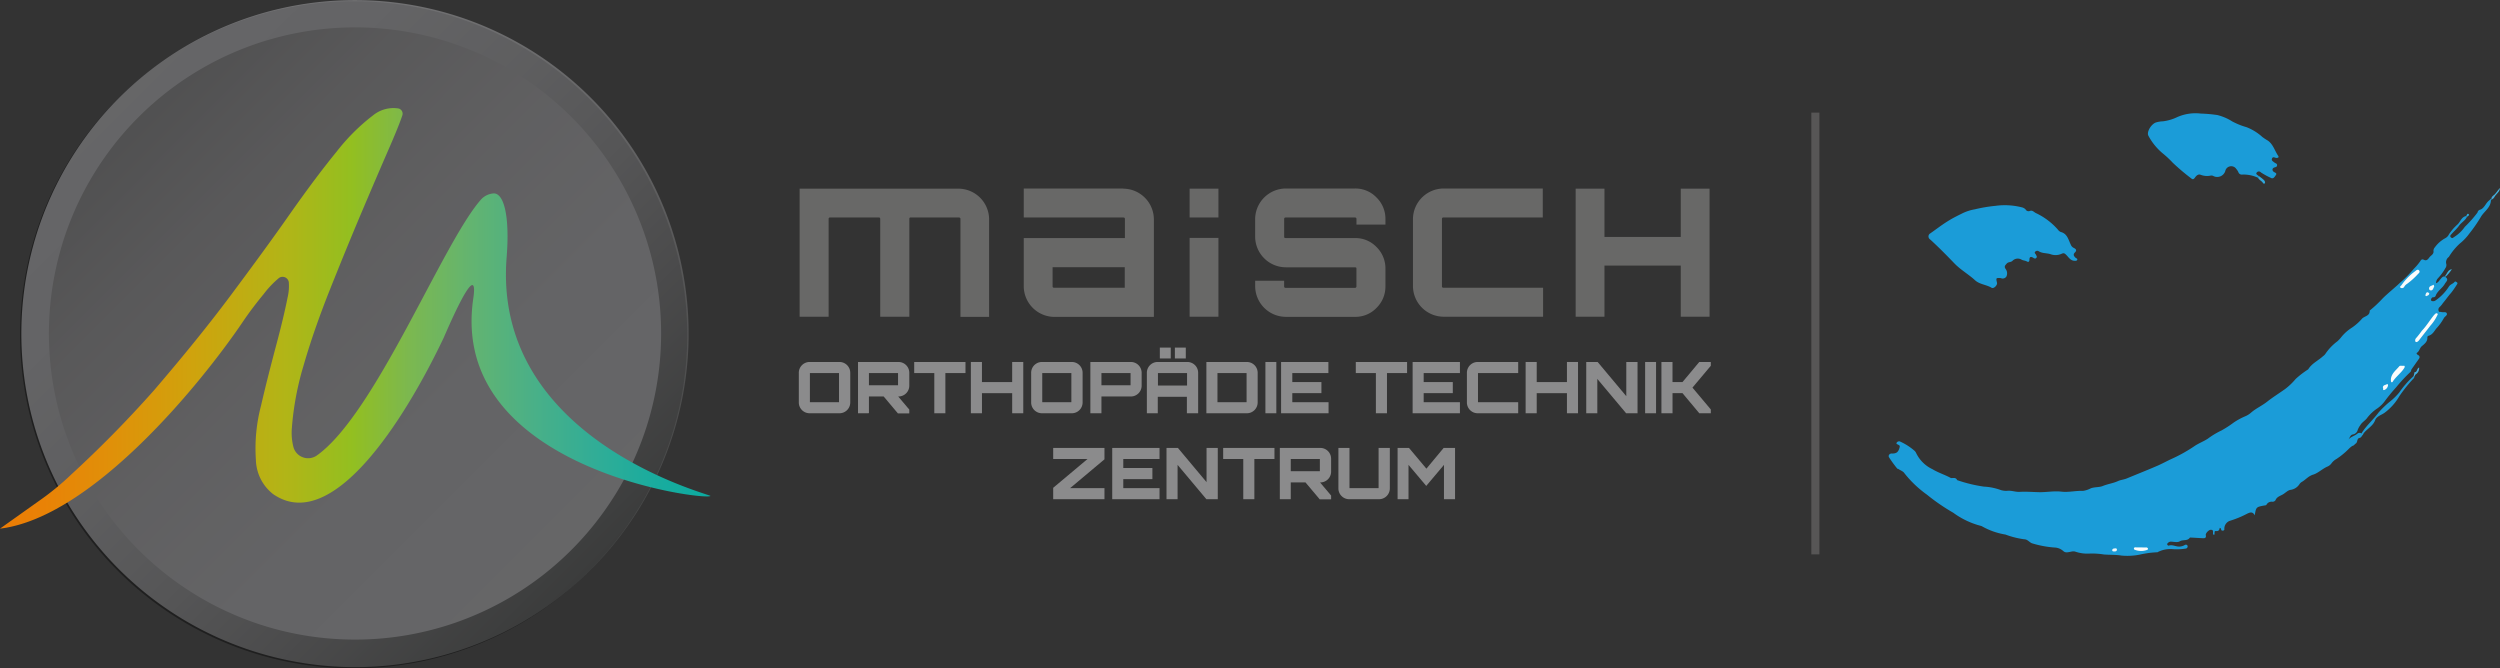 <?xml version="1.0" encoding="UTF-8"?>
<svg xmlns="http://www.w3.org/2000/svg" xmlns:xlink="http://www.w3.org/1999/xlink" width="343.478" height="91.833" viewBox="0 0 343.478 91.833">
  <rect x="0" y="0" width="343.478" height="91.833" fill="#333333" stroke="none"/>
  <defs>
    <linearGradient id="linear-gradient" x1="0.147" y1="0.147" x2="0.853" y2="0.854" gradientUnits="objectBoundingBox">
      <stop offset="0" stop-color="#e2e2e7"></stop>
      <stop offset="0.189" stop-color="#dddde2"></stop>
      <stop offset="0.383" stop-color="#ceced2"></stop>
      <stop offset="0.58" stop-color="#b6b6b9"></stop>
      <stop offset="0.777" stop-color="#969698"></stop>
      <stop offset="0.975" stop-color="#717373"></stop>
      <stop offset="1" stop-color="#6c6f6f"></stop>
    </linearGradient>
    <linearGradient id="linear-gradient-2" x1="0.838" y1="0.838" x2="-0.065" y2="-0.064" gradientUnits="objectBoundingBox">
      <stop offset="0" stop-color="#e2e2e7"></stop>
      <stop offset="0.226" stop-color="#dedee3"></stop>
      <stop offset="0.428" stop-color="#d2d1d5"></stop>
      <stop offset="0.62" stop-color="#bebdc0"></stop>
      <stop offset="0.806" stop-color="#a2a2a4"></stop>
      <stop offset="0.986" stop-color="#818383"></stop>
      <stop offset="1" stop-color="#7f8181"></stop>
    </linearGradient>
    <linearGradient id="linear-gradient-3" y1="0.5" x2="1" y2="0.5" gradientUnits="objectBoundingBox">
      <stop offset="0.001" stop-color="#ec7c05"></stop>
      <stop offset="0.063" stop-color="#e98206"></stop>
      <stop offset="0.157" stop-color="#e09009"></stop>
      <stop offset="0.273" stop-color="#cfa30d"></stop>
      <stop offset="0.404" stop-color="#b1b517"></stop>
      <stop offset="0.495" stop-color="#93bf20"></stop>
      <stop offset="0.575" stop-color="#7cb84f"></stop>
      <stop offset="0.662" stop-color="#63b470"></stop>
      <stop offset="0.748" stop-color="#4ab087"></stop>
      <stop offset="0.834" stop-color="#32ad96"></stop>
      <stop offset="0.918" stop-color="#1aac9e"></stop>
      <stop offset="1" stop-color="#0baba1"></stop>
    </linearGradient>
  </defs>
  <g id="Gruppe_36752" data-name="Gruppe 36752" transform="translate(-20955.4 888)">
    <g id="Gruppe_36708" data-name="Gruppe 36708" transform="translate(20955.4 -888)">
      <path id="Pfad_45460" data-name="Pfad 45460" d="M168.941,57.4A45.83,45.83,0,1,0,207.1,128.618c.457-.7.892-1.392,1.326-2.109A45.833,45.833,0,0,0,168.941,57.4Z" transform="translate(-120.36 -57.226)" fill="#1f1f1f"></path>
      <g id="Gruppe_36706" data-name="Gruppe 36706" transform="translate(2.936 0)" opacity="0.36">
        <path id="Pfad_45461" data-name="Pfad 45461" d="M169.841,148.259a45.936,45.936,0,0,1-37.664-19.7,47.317,47.317,0,0,1-3.2-5.328,45.84,45.84,0,1,1,80.351,2.5c-.413.7-.848,1.413-1.326,2.109A45.828,45.828,0,0,1,169.841,148.259Z" transform="translate(-124 -56.6)" fill="url(#linear-gradient)"></path>
        <g id="Gruppe_36705" data-name="Gruppe 36705" transform="translate(3.784 3.762)">
          <path id="Pfad_45462" data-name="Pfad 45462" d="M183.457,73.9a42.066,42.066,0,0,0-37.49,61.128,41.035,41.035,0,0,0,2.936,4.893,42.042,42.042,0,0,0,69.565-.674c.413-.631.826-1.261,1.218-1.935A42.053,42.053,0,0,0,183.457,73.9Z" transform="translate(-141.4 -73.9)" fill="url(#linear-gradient-2)"></path>
        </g>
      </g>
      <g id="Gruppe_36707" data-name="Gruppe 36707" transform="translate(0 14.83)">
        <path id="Pfad_45463" data-name="Pfad 45463" d="M115.85,178.794a37.147,37.147,0,0,0,4.414-3.61,157.575,157.575,0,0,0,11.395-11.591c3.936-4.588,7.459-8.916,10.525-13.026s5.806-7.85,8.176-11.243q3.555-5.056,6.393-8.524a27.467,27.467,0,0,1,5.023-5,4.435,4.435,0,0,1,3.436-.935.731.731,0,0,1,.565.957c-.348,1.044-.979,2.588-1.87,4.632-1.131,2.588-2.392,5.545-3.806,8.872q-2.12,5.023-4.327,10.569-2.218,5.578-3.61,10.438a40.157,40.157,0,0,0-1.566,8.459,7.8,7.8,0,0,0,.239,2.675,2.093,2.093,0,0,0,3.153,1.109c8.046-5.654,17.288-29.14,22.551-35.142a2.573,2.573,0,0,1,1.761-.892c1.435-.065,2.262,3.131,1.8,8.851-1.892,24.573,26.878,32.184,28.009,32.706-.152.739-36.12-3.566-32.575-27.2.3-2.044.13-4.24-4.088,5.5-5.436,11.417-15.374,27.074-23.442,21.442a6.174,6.174,0,0,1-2.349-4.7,23.1,23.1,0,0,1,.7-7.415c.652-2.827,1.348-5.523,2.044-8.155.7-2.61,1.24-4.849,1.609-6.72a6.813,6.813,0,0,0,.174-2.066.862.862,0,0,0-1.348-.631,13.288,13.288,0,0,0-2.109,2.218c-1.022,1.24-2,2.523-2.892,3.849-5.5,8.133-20.572,26.835-33.337,28.379Z" transform="translate(-110.5 -124.798)" fill="url(#linear-gradient-3)"></path>
      </g>
    </g>
    <g id="Gruppe_36709" data-name="Gruppe 36709" transform="translate(21214.883 -872.457)">
      <path id="Pfad_45464" data-name="Pfad 45464" d="M1380.236,192.864c.5.37.13.587-.087.957-.348.609-1.022.957-1.261,1.653a.323.323,0,0,1-.3.174c-.239,0-.283.174-.326.326a.18.18,0,0,0,.065.174.574.574,0,0,0,.5-.022,6.64,6.64,0,0,0,1.914-1.979c.2-.283.544-.348.761-.609.109-.13.217.022.326.065a.168.168,0,0,1,.022.239,11.638,11.638,0,0,1-.826,1.2c-.413.457-.739.957-1.131,1.413a2.636,2.636,0,0,1-.457.544.468.468,0,0,0-.13.522c.043.217.217.109.348.152.261.087.7-.087.783.217.087.261-.326.413-.435.674a7.421,7.421,0,0,1-1.044,1.413c-.261.348-.5.8-1,.957a.231.231,0,0,0-.2.217c.044.587-.391.913-.761,1.218-.3.261-.326.7-.674.913-.109.065.022.239.13.283.413.239.2.478.022.718l-.913,1.3c-.043.13-.043.283-.174.37a21.989,21.989,0,0,0-1.935,2.088,24.251,24.251,0,0,0-1.631,2,4.688,4.688,0,0,1-.892.848,5.808,5.808,0,0,0-1.5,1.413c-.261.326-.674.544-.891.935a2.563,2.563,0,0,0-.348.631.812.812,0,0,1-.674.631c-.348.065-.413.457-.609.718.326-.413.827-.5,1.2-.8a.492.492,0,0,1,.631-.043.373.373,0,0,1,0,.37c-.087.2-.261.217-.435.283h0c-.239.2-.13.587-.413.739-.043.022-.065.065-.109.087a.492.492,0,0,1-.326.217,3.388,3.388,0,0,0-.435.348,10.29,10.29,0,0,1-1.761,1.457,2.012,2.012,0,0,0-.652.565,1.365,1.365,0,0,1-.544.457c-.718.3-1.283.892-1.957,1.109-.7.2-1.066.718-1.609,1.022a.937.937,0,0,0-.326.326,1.751,1.751,0,0,1-1.24.761c-.391.087-.7.435-1.044.631s-.826.326-1,.8a.505.505,0,0,1-.413.2.8.8,0,0,0-.826.413c-.022.065-.152.087-.218.087-1.2.217-1.2.217-1.392,1.37-.283-.587-.7-.391-1.066-.217a13.476,13.476,0,0,1-2.392.979,1.151,1.151,0,0,0-.718,1.044c.022.13,0,.261-.152.283-.13.022-.239.022-.283-.13-.022-.087-.022-.217-.2-.239-.044.3-.152.478-.522.435-.3-.043-.109.37-.239.522-.109,0-.13-.065-.152-.13-.043-.217.13-.587-.326-.565-.261,0-.718.478-.674.718.087.413-.131.457-.435.435-.544-.022-1.087-.065-1.631-.087h-.109c-.348.522-.957.239-1.413.522-.283.174-.761.065-1.131.043a.561.561,0,0,0-.457.152c-.065.065-.174.152-.109.261.043.087.13.152.2.13.522-.174,1,.174,1.5.13a1.511,1.511,0,0,0,.631-.174c.218-.152.391-.087.457.087a.305.305,0,0,1-.3.37,7.487,7.487,0,0,1-1.849.065,3.809,3.809,0,0,0-1.827.348c-.065.022-.13.087-.174.087a13.12,13.12,0,0,0-2.436.326,8.6,8.6,0,0,1-2.479.13c-.8-.13-1.631-.087-2.436-.152a10.669,10.669,0,0,0-1.87-.13,5.158,5.158,0,0,1-2.066-.261c-.348-.109-.7.065-1.044.087a.687.687,0,0,1-.609-.174,1.869,1.869,0,0,0-1.218-.478,14,14,0,0,1-3.023-.565c-.391-.109-.631-.565-1.109-.565a11.884,11.884,0,0,1-2.588-.652,9.647,9.647,0,0,1-3.219-1.131c-.022-.022-.065-.022-.087-.043a11.119,11.119,0,0,1-3.871-1.827,27.214,27.214,0,0,1-3.61-2.479,15.182,15.182,0,0,1-3.088-2.936c-.174-.283-.587-.413-.87-.609-.022-.022-.087,0-.109-.022a16.378,16.378,0,0,1-1.153-1.587c-.109-.2.043-.522.435-.5.63.022.892-.239,1.044-.892.044-.217-.065-.217-.174-.3-.109-.065-.326-.109-.261-.261a.391.391,0,0,1,.478-.2l.13.065a7.909,7.909,0,0,1,1.848,1.2.844.844,0,0,1,.239.326,4.719,4.719,0,0,0,2.24,2.218c.826.5,1.718.761,2.544,1.218.3.022.674-.13.848.283a19.684,19.684,0,0,0,3.675.892,7.868,7.868,0,0,1,2.218.435,2.37,2.37,0,0,0,1.109.13c.565-.022,1.087.2,1.653.152.826-.043,1.653.022,2.479.043,1.087.044,2.131-.2,3.219-.065.979.109,1.957-.152,2.936-.109a3.228,3.228,0,0,0,1.066-.348c.565-.217,1.174-.109,1.718-.348.653-.261,1.348-.348,1.979-.631.413-.2.892-.217,1.326-.413,1.37-.565,2.74-1.109,4.11-1.7.652-.283,1.283-.631,1.935-.935a20.917,20.917,0,0,0,3.131-1.74c.587-.413,1.261-.652,1.87-1.044a11.466,11.466,0,0,1,1.914-1.153,14.743,14.743,0,0,0,1.674-1.087,9.1,9.1,0,0,1,1.566-.848,2.968,2.968,0,0,0,.8-.5c.674-.587,1.479-.935,2.175-1.479.8-.631,1.674-1.174,2.5-1.761a8.793,8.793,0,0,0,1.457-1.392,12.7,12.7,0,0,1,1.5-1.174c.087-.065.2-.109.239-.174.5-.8,1.37-1.174,2.022-1.783a1.269,1.269,0,0,0,.3-.283,7.17,7.17,0,0,1,1.674-1.761,4.765,4.765,0,0,0,.457-.478,5.924,5.924,0,0,1,1.435-1.327,7.228,7.228,0,0,0,1.457-1.261c.326-.413,1.131-.37,1.087-1.153a17.074,17.074,0,0,0,1.827-1.718c.739-.718,1.566-1.37,2.3-2.066a16.45,16.45,0,0,0,1.936-1.957,6.922,6.922,0,0,0,.957-1.153.291.291,0,0,1,.37-.109c.457.261.631-.087.848-.348s.609-.413.522-.87a.756.756,0,0,1,.2-.478,4.316,4.316,0,0,1,1.413-1.24,1.153,1.153,0,0,0,.522-.544,6.742,6.742,0,0,1,1.218-1.392c.348-.37.522-.979,1.109-1.109q.163-.033.13.13c-.261.522-.783.761-1.109,1.24-.3.413-.7.761-1.044,1.153-.109.109-.217.283,0,.435.2.152.261,0,.413-.087a4.953,4.953,0,0,0,1.457-1.392,16.461,16.461,0,0,0,1.74-1.957.509.509,0,0,1,.413-.413c.566-.239.718-.892,1.174-1.24a2.969,2.969,0,0,0,.261-.261c.087.087.065.152,0,.239-.044,1.022-.935,1.5-1.392,2.283a19.952,19.952,0,0,1-1.566,2.262,7.1,7.1,0,0,1-1.3,1.37,8.212,8.212,0,0,0-1.522,1.848.9.9,0,0,0-.348,1,.709.709,0,0,1-.13.544,6.924,6.924,0,0,1-1,1.37.979.979,0,0,0-.283.7c.283-.087.413-.326.565-.5.2-.217.348-.5.718-.413C1380.279,192.756,1380.257,192.8,1380.236,192.864Z" transform="translate(-1303.743 -170.352)" fill="#1b9cd8" fill-rule="evenodd"></path>
      <path id="Pfad_45465" data-name="Pfad 45465" d="M1338.845,196.284c-.674-.043-.674-.022-.522.631.087.326-.435.87-.739.7-.718-.435-1.631-.457-2.261-1.022-.892-.826-1.957-1.413-2.827-2.305-1.087-1.131-2.2-2.262-3.371-3.327a.48.48,0,0,1,.043-.826c.87-.609,1.7-1.261,2.609-1.8.565-.348,1.153-.631,1.762-.935a6.268,6.268,0,0,1,1.74-.565,20.741,20.741,0,0,1,2.827-.478,9.524,9.524,0,0,1,3.675.217.972.972,0,0,1,.478.283.456.456,0,0,0,.587.2c.348-.13.544.152.8.283a9.273,9.273,0,0,1,3.044,2.283.93.93,0,0,0,.391.326c.892.217,1.044,1.044,1.37,1.718a.845.845,0,0,0,.435.478c.283.13.457.326.13.631-.283.283-.109.522.13.739.087.065.261.087.2.261-.065.152-.218.13-.348.13-.565,0-.826-.478-1.152-.8-.239-.239-.348-.3-.674-.152a2,2,0,0,1-1.5.043c-.544-.174-1.131-.087-1.631-.413a.378.378,0,0,0-.478.087c-.152.174.065.261.109.391s.2.261.065.435c-.152.174-.3.087-.457-.022-.3-.174-.5-.13-.5.283,0,.261-.13.37-.348.239-.239-.13-.522-.13-.717-.239a1.016,1.016,0,0,0-1.283.174c-.239.2-.565.109-.783.37-.2.239-.391.391-.13.739a1.007,1.007,0,0,1,.087,1.044A.607.607,0,0,1,1338.845,196.284Z" transform="translate(-1323.437 -173.619)" fill="#1b9cd8" fill-rule="evenodd"></path>
      <path id="Pfad_45466" data-name="Pfad 45466" d="M1482.647,136.954a4.7,4.7,0,0,0-2.175-.435.482.482,0,0,1-.5-.283,1.794,1.794,0,0,0-.3-.478.834.834,0,0,0-1.522.283,1.163,1.163,0,0,1-1.587.7.6.6,0,0,0-.5-.065,2.432,2.432,0,0,1-1.3-.13c-.348-.13-.587.13-.783.391-.152.217-.283.3-.5.109a29.579,29.579,0,0,1-2.544-2.153,13.334,13.334,0,0,0-1.392-1.3,8.106,8.106,0,0,1-1.957-2.414c-.283-.544.457-1.7,1.131-1.848a3.82,3.82,0,0,1,.87-.13,6.3,6.3,0,0,0,1.979-.587,6.209,6.209,0,0,1,3.219-.478,20.272,20.272,0,0,1,2.261.2,6.825,6.825,0,0,1,2.044.87,9.7,9.7,0,0,0,1.979.8,7.019,7.019,0,0,1,2.175,1.348,7.613,7.613,0,0,0,.761.5c.739.522.935,1.392,1.413,2.088.043.065.087.174,0,.239a.478.478,0,0,1-.3.043c-.2-.043-.435-.2-.544.087-.13.3.174.413.348.565.131.109.348.109.348.348,0,.261-.217.261-.391.326-.3.109-.326.413-.043.609.174.109.457.174.261.435-.152.217-.348.587-.7.37a10.089,10.089,0,0,1-1.348-.739.366.366,0,0,0-.566,0c-.2.217.065.326.2.435.043.044.065.087.087.109C1482.865,136.889,1482.843,136.976,1482.647,136.954Z" transform="translate(-1431.901 -128.076)" fill="#1b9cd8" fill-rule="evenodd"></path>
      <path id="Pfad_45467" data-name="Pfad 45467" d="M1602.109,302.033c.652-1.066,1.609-1.87,2.349-2.87a13.251,13.251,0,0,1,1.479-1.435,8.493,8.493,0,0,0,1.348-1.3,12.8,12.8,0,0,1,1.957-2.24.081.081,0,0,1,.13,0,.376.376,0,0,1-.152.348,20.05,20.05,0,0,0-1.914,2.392,7.508,7.508,0,0,1-2.066,2.305c-.457.3-1.065.478-1.261,1-.3.8-1.087,1.153-1.566,1.783-.109.152-.13.413-.413.3A.853.853,0,0,0,1602.109,302.033Z" transform="translate(-1537.141 -258.036)" fill="#1e9dd8" fill-rule="evenodd"></path>
      <path id="Pfad_45468" data-name="Pfad 45468" d="M1537.1,168.117a.206.206,0,0,0,.13-.217,5.539,5.539,0,0,1,.674.522c.13.13.239.37.109.478-.152.13-.239-.109-.348-.217C1537.491,168.509,1537.23,168.378,1537.1,168.117Z" transform="translate(-1486.354 -159.24)" fill="#2ea7dc" fill-rule="evenodd"></path>
      <path id="Pfad_45469" data-name="Pfad 45469" d="M1635.531,290.018h-.13l.13-.587c.413.022.261-.478.631-.631a1,1,0,0,1-.391.892C1635.618,289.779,1635.6,289.909,1635.531,290.018Z" transform="translate(-1563.278 -253.849)" fill="#42afe1" fill-rule="evenodd"></path>
      <path id="Pfad_45470" data-name="Pfad 45470" d="M1686,176.4c.348-.283.544-.7.87-1-.044.544-.522.8-.761,1.218A.241.241,0,0,1,1686,176.4Z" transform="translate(-1602.874 -165.109)" fill="#43b5e2" fill-rule="evenodd"></path>
      <path id="Pfad_45471" data-name="Pfad 45471" d="M1655.4,227.592c.283-.326.37-.826.913-.892a5.949,5.949,0,0,1-.892,1.066A.424.424,0,0,0,1655.4,227.592Z" transform="translate(-1578.929 -205.253)" fill="#3ab1df" fill-rule="evenodd"></path>
      <path id="Pfad_45472" data-name="Pfad 45472" d="M1684.9,180a.221.221,0,0,1,.109.217c-.065.2-.261.283-.413.413v-.239A.7.7,0,0,1,1684.9,180Z" transform="translate(-1601.779 -168.709)" fill="#45aadc" fill-rule="evenodd"></path>
      <path id="Pfad_45473" data-name="Pfad 45473" d="M1668.83,192.041l-.13-.13c.087-.109.152-.37.3-.239C1669.2,191.845,1668.939,191.932,1668.83,192.041Z" transform="translate(-1589.336 -177.814)" fill="#2bacde" fill-rule="evenodd"></path>
      <path id="Pfad_45474" data-name="Pfad 45474" d="M1636.657,258.475c-.109,0-.2,0-.218-.109a.44.44,0,0,1,.109-.435,11.3,11.3,0,0,0,.783-1c.631-.652,1.087-1.435,1.653-2.131a1.313,1.313,0,0,1,.174-.174.247.247,0,0,1,.283-.087c.152.087.043.217,0,.3a6.013,6.013,0,0,1-.935,1.392c-.5.652-1.022,1.3-1.522,1.957A.947.947,0,0,1,1636.657,258.475Z" transform="translate(-1564.079 -227.025)" fill="#fbfcfc" fill-rule="evenodd"></path>
      <path id="Pfad_45475" data-name="Pfad 45475" d="M1629.552,227.268c0,.174-.13.261-.217.348a10.08,10.08,0,0,1-1.522,1.37,1.063,1.063,0,0,0-.348.348.358.358,0,0,1-.522.174c-.2-.13.065-.261.13-.37a8.088,8.088,0,0,1,1.914-1.935C1629.117,227.072,1629.422,226.876,1629.552,227.268Z" transform="translate(-1556.603 -205.517)" fill="#fbfcfc" fill-rule="evenodd"></path>
      <path id="Pfad_45476" data-name="Pfad 45476" d="M1621.065,289.456c.109-.739.718-1.174,1.153-1.7.109-.13.413-.022.609-.065.2-.022.13.239.043.348-.435.674-1.131,1.153-1.566,1.848-.087.13-.218.087-.239-.087A1.824,1.824,0,0,1,1621.065,289.456Z" transform="translate(-1552.053 -252.982)" fill="#fbfcfc" fill-rule="evenodd"></path>
      <path id="Pfad_45477" data-name="Pfad 45477" d="M1460.483,402.422c.065.044.152.087.152.2s-.109.109-.174.152a2.4,2.4,0,0,1-1.653-.043c-.044,0-.109-.087-.109-.152a.168.168,0,0,1,.152-.174" transform="translate(-1425.003 -342.746)" fill="#fafcfc" fill-rule="evenodd"></path>
      <path id="Pfad_45478" data-name="Pfad 45478" d="M1616,299.731c0-.37.37-.348.565-.478.087-.065.174.13.13.217a.77.77,0,0,1-.5.587C1615.913,300.123,1616.109,299.862,1616,299.731Z" transform="translate(-1548.096 -262.019)" fill="#f8fbfc" fill-rule="evenodd"></path>
      <path id="Pfad_45479" data-name="Pfad 45479" d="M1645.884,236.758c-.131.152-.131.478-.435.5a.252.252,0,0,1-.261-.3c.022-.326.391-.326.587-.478C1645.8,236.432,1645.884,236.606,1645.884,236.758Z" transform="translate(-1570.935 -212.898)" fill="#f5fafb" fill-rule="evenodd"></path>
      <path id="Pfad_45480" data-name="Pfad 45480" d="M1445.646,403.227c-.022.2-.152.239-.326.239-.152,0-.348.022-.326-.2.022-.174.2-.217.37-.217C1445.472,403.031,1445.625,403.009,1445.646,403.227Z" transform="translate(-1414.276 -343.246)" fill="#eff7fb" fill-rule="evenodd"></path>
      <path id="Pfad_45481" data-name="Pfad 45481" d="M1643.146,241.2c.13.043.283.109.261.217-.022.2-.239.261-.391.326-.087.022-.152-.065-.131-.174C1642.928,241.417,1642.972,241.243,1643.146,241.2Z" transform="translate(-1569.132 -216.6)" fill="#eef7fa" fill-rule="evenodd"></path>
    </g>
    <g id="Gruppe_36710" data-name="Gruppe 36710" transform="translate(21065.15 -840.246)">
      <path id="Pfad_45482" data-name="Pfad 45482" d="M616.657,292.346a1.486,1.486,0,0,1-1.457-1.457v-4.132a1.486,1.486,0,0,1,1.457-1.457h4.154a1.486,1.486,0,0,1,1.457,1.457v4.132a1.486,1.486,0,0,1-1.457,1.457Zm.391-1.522h3.675v-4h-4v4Z" transform="translate(-615.2 -283.321)" fill="#8b8b8c"></path>
      <path id="Pfad_45483" data-name="Pfad 45483" d="M652.6,292.346V285.3h5.589a1.486,1.486,0,0,1,1.457,1.457v1.827a1.486,1.486,0,0,1-1.457,1.457h-.065l1.522,1.8v.522H658.08l-1.957-2.327H654.1v2.305Zm1.827-3.849H658.1v-1.674h-4V288.5Z" transform="translate(-644.467 -283.321)" fill="#8b8b8c"></path>
      <path id="Pfad_45484" data-name="Pfad 45484" d="M690.862,292.346v-5.523H688.1V285.3h7.046v1.522h-2.762v5.523Z" transform="translate(-672.247 -283.321)" fill="#8b8b8c"></path>
      <path id="Pfad_45485" data-name="Pfad 45485" d="M723.9,292.346V285.3h1.522v2.762h4.154V285.3H731.1v7.046h-1.522v-2.762h-4.154v2.762Z" transform="translate(-700.262 -283.321)" fill="#8b8b8c"></path>
      <path id="Pfad_45486" data-name="Pfad 45486" d="M763.457,292.346A1.486,1.486,0,0,1,762,290.889v-4.132a1.486,1.486,0,0,1,1.457-1.457h4.154a1.486,1.486,0,0,1,1.457,1.457v4.132a1.486,1.486,0,0,1-1.457,1.457Zm.391-1.522h3.675v-4h-4v4Z" transform="translate(-730.077 -283.321)" fill="#8b8b8c"></path>
      <path id="Pfad_45487" data-name="Pfad 45487" d="M799.4,292.346V285.3h5.589a1.486,1.486,0,0,1,1.457,1.457v1.827a1.486,1.486,0,0,1-1.457,1.457h-4.067v2.305Zm1.848-3.849h3.675v-1.674h-4V288.5Z" transform="translate(-759.344 -283.321)" fill="#8b8b8c"></path>
      <path id="Pfad_45488" data-name="Pfad 45488" d="M835.1,285.225v-5.589a1.486,1.486,0,0,1,1.457-1.457h4.132a1.486,1.486,0,0,1,1.457,1.457v5.589H840.6v-2.262h-4v2.262Zm1.522-3.806h4V279.7h-4v1.718Zm.261-3.719v-1.5h1.5v1.5Zm2.066,0v-1.5h1.5v1.5Z" transform="translate(-787.281 -276.2)" fill="#8b8b8c"></path>
      <path id="Pfad_45489" data-name="Pfad 45489" d="M872.7,292.346V285.3h5.589a1.486,1.486,0,0,1,1.457,1.457v4.132a1.486,1.486,0,0,1-1.457,1.457Zm1.848-1.522h3.675v-4h-4v4Z" transform="translate(-816.704 -283.321)" fill="#8b8b8c"></path>
      <path id="Pfad_45490" data-name="Pfad 45490" d="M910,292.346V285.3h1.5v7.046Z" transform="translate(-845.893 -283.321)" fill="#8b8b8c"></path>
      <path id="Pfad_45491" data-name="Pfad 45491" d="M919.9,292.346V285.3h6.5v1.522h-4.958v1.24h4v1.522h-4v1.24h4.98v1.522Z" transform="translate(-853.64 -283.321)" fill="#8b8b8c"></path>
      <path id="Pfad_45492" data-name="Pfad 45492" d="M969.862,292.346v-5.523H967.1V285.3h7.046v1.522h-2.762v5.523Z" transform="translate(-890.576 -283.321)" fill="#8b8b8c"></path>
      <path id="Pfad_45493" data-name="Pfad 45493" d="M1003,292.346V285.3h6.5v1.522h-4.98v1.24h4v1.522h-4v1.24h4.98v1.522Z" transform="translate(-918.669 -283.321)" fill="#8b8b8c"></path>
      <path id="Pfad_45494" data-name="Pfad 45494" d="M1038.757,292.346a1.486,1.486,0,0,1-1.457-1.457v-4.132a1.486,1.486,0,0,1,1.457-1.457h5.589v1.522h-5.523v4h5.523v1.522Z" transform="translate(-945.51 -283.321)" fill="#8b8b8c"></path>
      <path id="Pfad_45495" data-name="Pfad 45495" d="M1074.4,292.346V285.3h1.522v2.762h4.154V285.3h1.522v7.046h-1.522v-2.762h-4.154v2.762Z" transform="translate(-974.542 -283.321)" fill="#8b8b8c"></path>
      <path id="Pfad_45496" data-name="Pfad 45496" d="M1112.7,292.346V285.3h1.566l3.936,4.7v-4.7h1.544v7.046h-1.566l-3.958-4.719v4.719Z" transform="translate(-1004.514 -283.321)" fill="#8b8b8c"></path>
      <path id="Pfad_45497" data-name="Pfad 45497" d="M1149.9,292.346V285.3h1.5v7.046Z" transform="translate(-1033.624 -283.321)" fill="#8b8b8c"></path>
      <path id="Pfad_45498" data-name="Pfad 45498" d="M1160.2,292.346V285.3h1.522v2.762h1.37l2.305-2.762h1.587v.522l-2.522,3,2.522,3v.522H1165.4l-2.305-2.762h-1.37v2.762H1160.2Z" transform="translate(-1041.684 -283.321)" fill="#8b8b8c"></path>
    </g>
    <g id="Gruppe_36711" data-name="Gruppe 36711" transform="translate(21100.098 -826.459)">
      <path id="Pfad_45499" data-name="Pfad 45499" d="M775.9,346.646V345.08l4.719-3.958H775.9V339.6h7.046v1.566l-4.719,3.958h4.719v1.522Z" transform="translate(-775.9 -339.6)" fill="#8b8b8c"></path>
      <path id="Pfad_45500" data-name="Pfad 45500" d="M813.2,346.646V339.6h6.5v1.522h-4.98v1.24h4v1.522h-4v1.24h4.98v1.522Z" transform="translate(-805.089 -339.6)" fill="#8b8b8c"></path>
      <path id="Pfad_45501" data-name="Pfad 45501" d="M847.5,346.646V339.6h1.566L853,344.3v-4.7h1.544v7.046H852.98l-3.958-4.719v4.719Z" transform="translate(-831.93 -339.6)" fill="#8b8b8c"></path>
      <path id="Pfad_45502" data-name="Pfad 45502" d="M886.062,346.646v-5.523H883.3V339.6h7.046v1.522h-2.762v5.523Z" transform="translate(-859.945 -339.6)" fill="#8b8b8c"></path>
      <path id="Pfad_45503" data-name="Pfad 45503" d="M919.1,346.646V339.6h5.589a1.486,1.486,0,0,1,1.457,1.457v1.827a1.486,1.486,0,0,1-1.457,1.457h-.065l1.522,1.8v.522H924.58l-1.957-2.327H920.6v2.305Zm1.827-3.849H924.6v-1.674h-4V342.8Z" transform="translate(-887.96 -339.6)" fill="#8b8b8c"></path>
      <path id="Pfad_45504" data-name="Pfad 45504" d="M957.557,346.646a1.486,1.486,0,0,1-1.457-1.457V339.6h1.522v5.523h4V339.6h1.544v5.589a1.486,1.486,0,0,1-1.457,1.457Z" transform="translate(-916.914 -339.6)" fill="#8b8b8c"></path>
      <path id="Pfad_45505" data-name="Pfad 45505" d="M993.5,346.646V339.6h1.566l2.392,2.849,2.37-2.849h1.566v7.046h-1.522v-4.719l-2.436,2.892L995,341.927v4.719Z" transform="translate(-946.181 -339.6)" fill="#8b8b8c"></path>
    </g>
    <g id="Gruppe_36713" data-name="Gruppe 36713" transform="translate(21065.262 -862.101)">
      <path id="Pfad_45506" data-name="Pfad 45506" d="M637.533,175.8a4.233,4.233,0,0,1,4.2,4.2v13.417h-3.936V179.975c0-.152-.087-.217-.239-.217h-6.611c-.13,0-.174.065-.174.217v13.417h-4V179.975c0-.152-.065-.217-.174-.217h-6.7c-.152,0-.217.065-.217.217v13.417H615.7V175.8Z" transform="translate(-615.7 -175.778)" fill="#686867"></path>
      <path id="Pfad_45507" data-name="Pfad 45507" d="M770.978,175.722a4.232,4.232,0,0,1,4.2,4.2v13.417H761.5a4.232,4.232,0,0,1-4.2-4.2v-6.633h13.9V179.9c0-.152-.065-.217-.218-.217H757.3V175.7h13.678Zm.2,13.613v-2.827h-9.916v2.61c0,.152.065.217.217.217Z" transform="translate(-726.508 -175.7)" fill="#686867"></path>
      <path id="Pfad_45508" data-name="Pfad 45508" d="M921.4,179.9v.761h-3.98V179.9c0-.152-.065-.217-.217-.217h-9.5c-.152,0-.217.065-.217.217v2.436c0,.13.065.174.217.174h9.5a4,4,0,0,1,2.979,1.24A4.09,4.09,0,0,1,921.4,186.7v2.436a4.09,4.09,0,0,1-1.218,2.957,4,4,0,0,1-2.979,1.24h-9.5a4.232,4.232,0,0,1-4.2-4.2v-.761h3.979v.761c0,.152.065.217.217.217h9.5a.2.2,0,0,0,.217-.217V186.7c0-.13-.065-.174-.217-.174h-9.5a4.232,4.232,0,0,1-4.2-4.2V179.9a4.232,4.232,0,0,1,4.2-4.2h9.5a4,4,0,0,1,2.979,1.24A4.09,4.09,0,0,1,921.4,179.9Z" transform="translate(-840.915 -175.7)" fill="#686867"></path>
      <path id="Pfad_45509" data-name="Pfad 45509" d="M1007.4,189.335h13.678v3.98H1007.4a4.232,4.232,0,0,1-4.2-4.2V179.9a4.232,4.232,0,0,1,4.2-4.2h13.635v3.98H1007.4c-.152,0-.218.065-.218.217v9.22C1007.179,189.269,1007.245,189.335,1007.4,189.335Z" transform="translate(-918.934 -175.7)" fill="#686867"></path>
      <path id="Pfad_45510" data-name="Pfad 45510" d="M1120.439,175.8h3.958v17.592h-3.958v-7.024h-10.481v7.024H1106V175.8h3.958v6.633h10.481Z" transform="translate(-999.38 -175.778)" fill="#686867"></path>
      <g id="Gruppe_36712" data-name="Gruppe 36712" transform="translate(53.582 0.022)">
        <rect id="Rechteck_17781" data-name="Rechteck 17781" width="3.958" height="10.829" transform="translate(0 6.763)" fill="#686867"></rect>
        <rect id="Rechteck_17782" data-name="Rechteck 17782" width="3.958" height="3.958" fill="#686867"></rect>
      </g>
    </g>
    <rect id="Rechteck_17783" data-name="Rechteck 17783" width="1.109" height="60.693" transform="translate(21205.371 -811.835) rotate(180)" fill="#575656"></rect>
  </g>
</svg>
